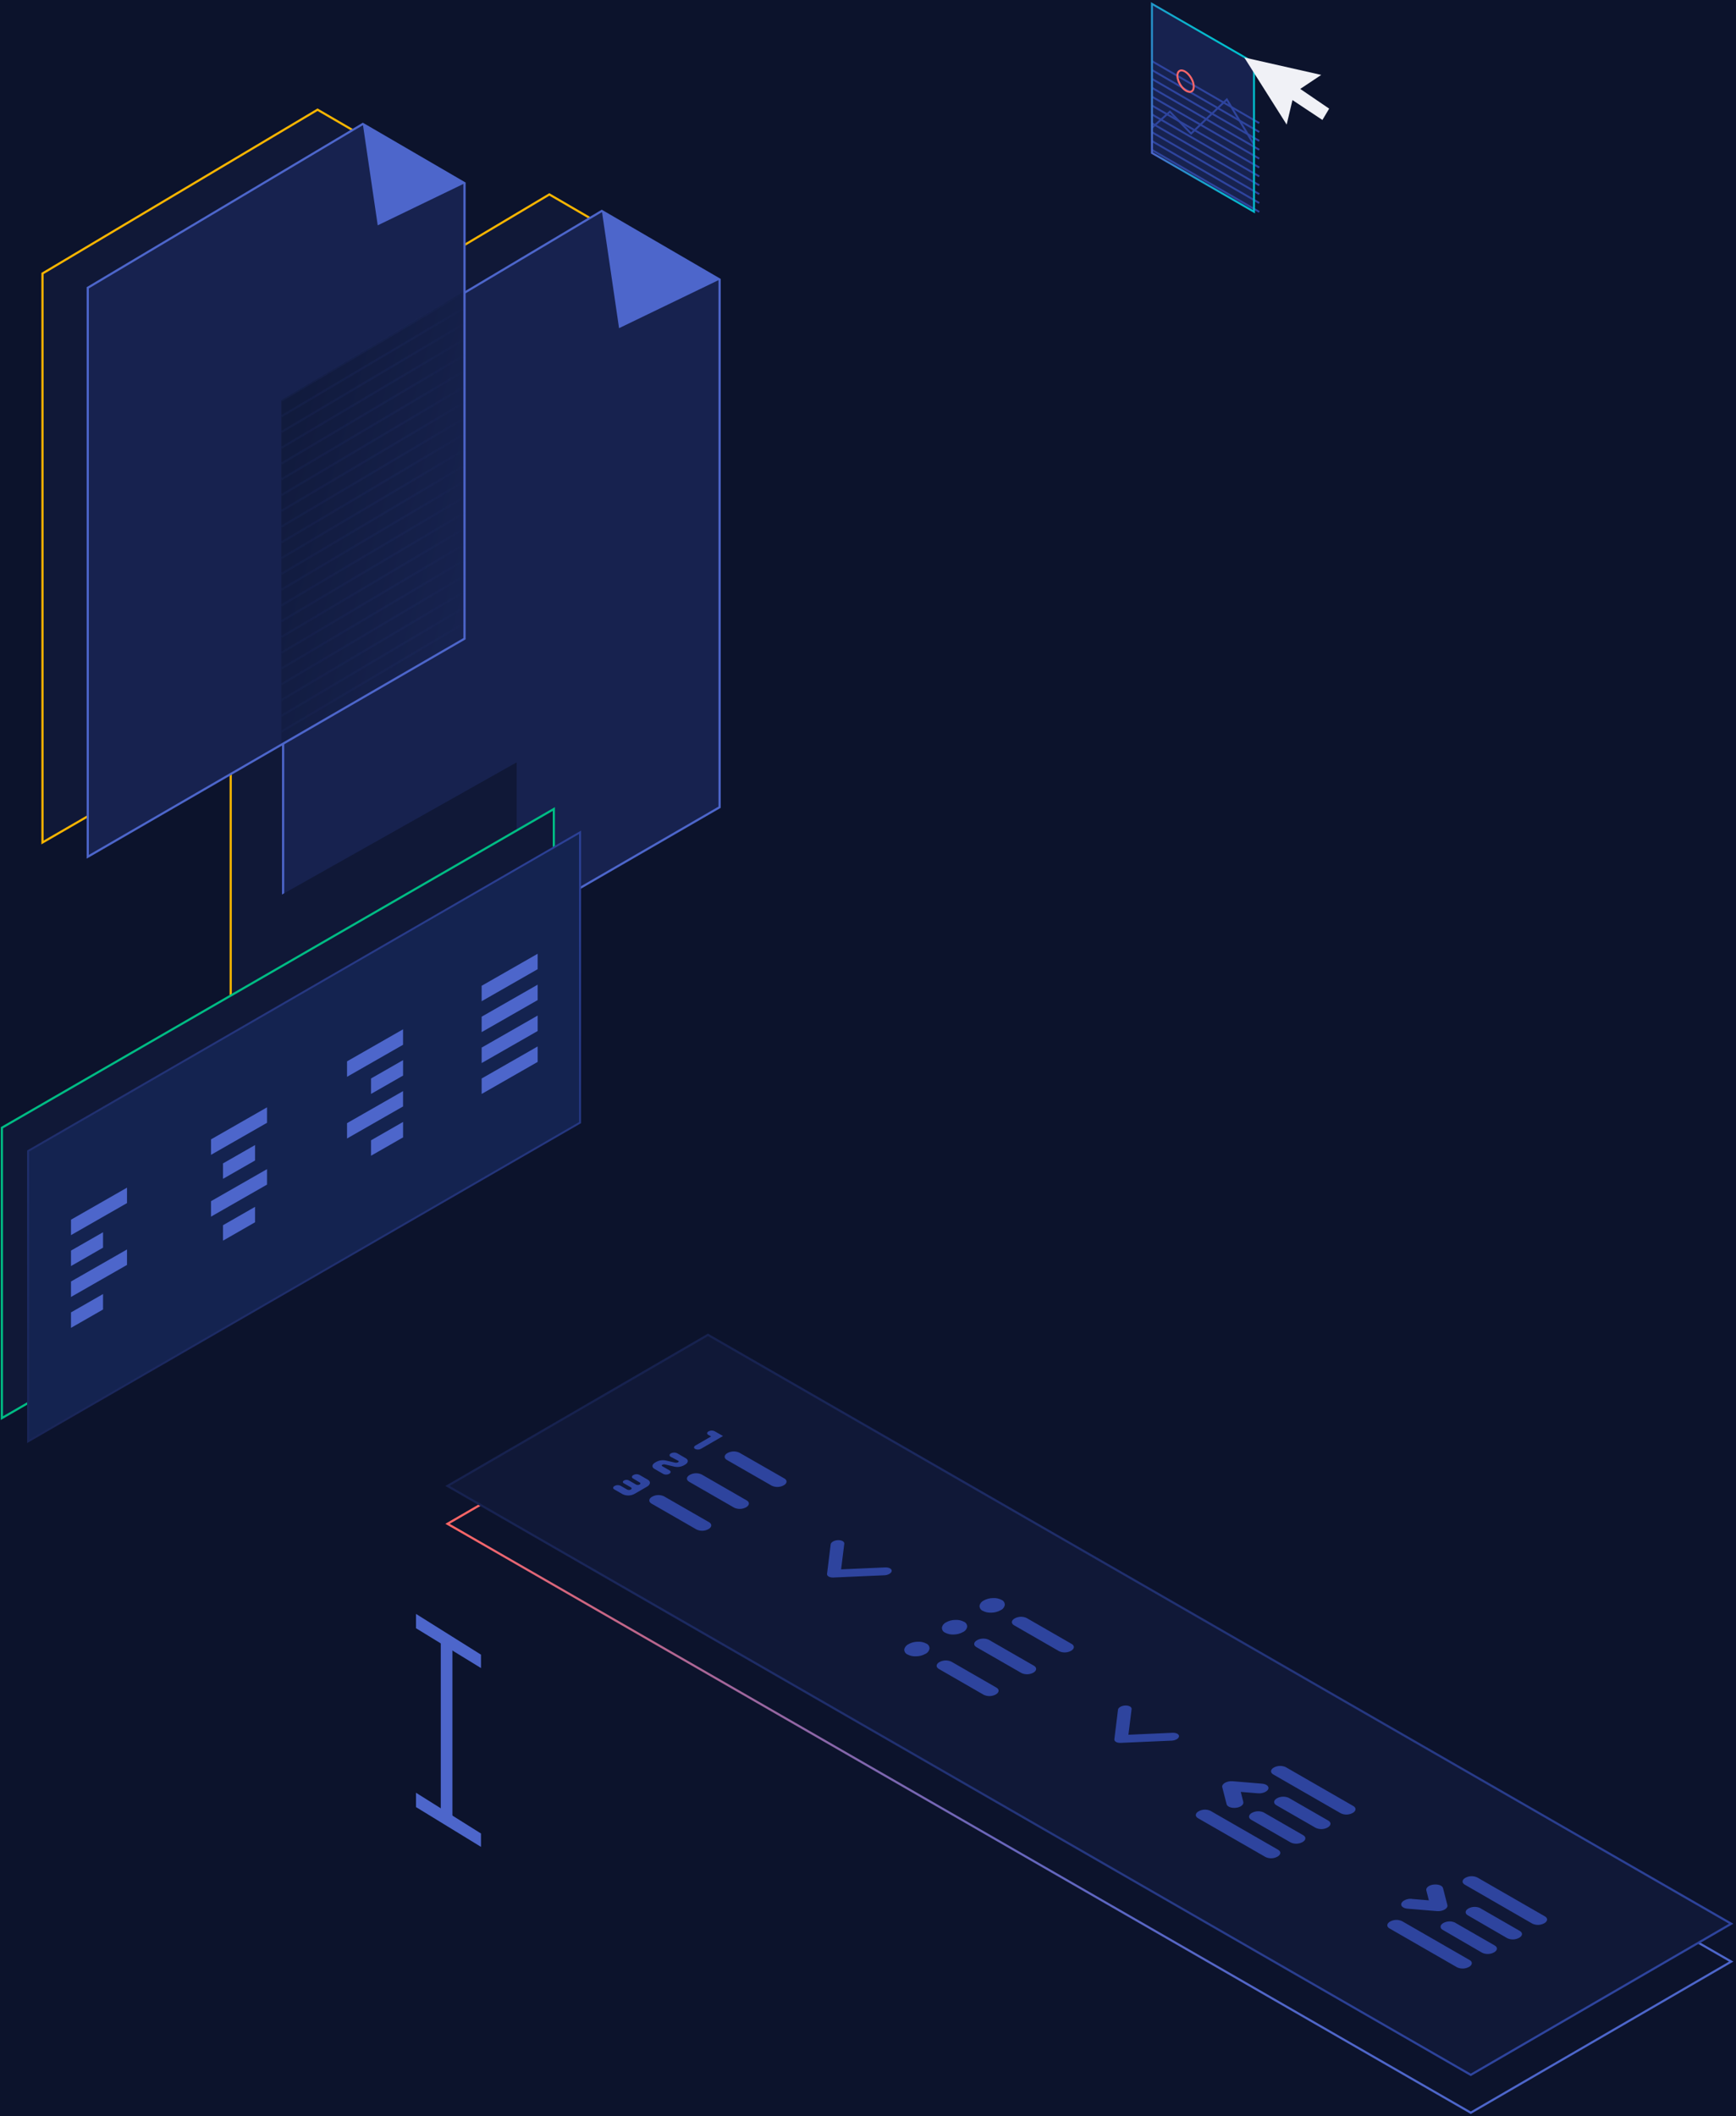 <svg fill="none" height="969" viewBox="0 0 795 969" width="795" xmlns="http://www.w3.org/2000/svg" xmlns:xlink="http://www.w3.org/1999/xlink"><linearGradient id="a" gradientUnits="userSpaceOnUse" x1="36.212" x2="271.762" y1="799.636" y2="1207.06"><stop offset="0" stop-color="#f66"/><stop offset=".03" stop-color="#f1666e"/><stop offset=".15" stop-color="#c66686"/><stop offset=".27" stop-color="#a1669c"/><stop offset=".39" stop-color="#8266ad"/><stop offset=".52" stop-color="#6b66ba"/><stop offset=".66" stop-color="#5a66c4"/><stop offset=".81" stop-color="#5066c9"/><stop offset="1" stop-color="#4d66cb"/></linearGradient><linearGradient id="b"><stop offset="0" stop-color="#17224f"/><stop offset="1" stop-color="#2e449e"/></linearGradient><linearGradient id="c" gradientUnits="userSpaceOnUse" x1="36.08" x2="271.63" xlink:href="#b" y1="782.272" y2="1189.69"/><linearGradient id="d" gradientUnits="userSpaceOnUse" x1="228.655" x2="134.098" y1="211.097" y2="184.594"><stop offset="0" stop-color="#17224f" stop-opacity=".5"/><stop offset="1" stop-color="#0c132c" stop-opacity=".5"/></linearGradient><linearGradient id="e"><stop offset="0" stop-color="#17224f" stop-opacity=".5"/><stop offset=".31" stop-color="#182454" stop-opacity=".44"/><stop offset=".66" stop-color="#1d2b62" stop-opacity=".26"/><stop offset="1" stop-color="#233477" stop-opacity=".01"/></linearGradient><linearGradient id="f" gradientUnits="userSpaceOnUse" x1="128.534" x2="213.072" xlink:href="#e" y1="183.61" y2="183.61"/><linearGradient id="g" gradientUnits="userSpaceOnUse" x1="128.534" x2="213.072" xlink:href="#e" y1="190.825" y2="190.825"/><linearGradient id="h" gradientUnits="userSpaceOnUse" x1="128.534" x2="213.072" xlink:href="#e" y1="198.041" y2="198.041"/><linearGradient id="i" gradientUnits="userSpaceOnUse" x1="128.534" x2="213.072" xlink:href="#e" y1="205.268" y2="205.268"/><linearGradient id="j" gradientUnits="userSpaceOnUse" x1="128.534" x2="213.072" xlink:href="#e" y1="212.483" y2="212.483"/><linearGradient id="k" gradientUnits="userSpaceOnUse" x1="128.534" x2="213.072" xlink:href="#e" y1="219.698" y2="219.698"/><linearGradient id="l" gradientUnits="userSpaceOnUse" x1="128.534" x2="213.072" xlink:href="#e" y1="226.913" y2="226.913"/><linearGradient id="m" gradientUnits="userSpaceOnUse" x1="128.534" x2="213.072" xlink:href="#e" y1="234.142" y2="234.142"/><linearGradient id="n" gradientUnits="userSpaceOnUse" x1="128.534" x2="213.072" xlink:href="#e" y1="241.356" y2="241.356"/><linearGradient id="o" gradientUnits="userSpaceOnUse" x1="128.534" x2="213.072" xlink:href="#e" y1="248.571" y2="248.571"/><linearGradient id="p" gradientUnits="userSpaceOnUse" x1="128.534" x2="213.072" xlink:href="#e" y1="255.799" y2="255.799"/><linearGradient id="q" gradientUnits="userSpaceOnUse" x1="128.534" x2="213.072" xlink:href="#e" y1="263.014" y2="263.014"/><linearGradient id="r" gradientUnits="userSpaceOnUse" x1="128.534" x2="213.072" xlink:href="#e" y1="270.229" y2="270.229"/><linearGradient id="s" gradientUnits="userSpaceOnUse" x1="128.534" x2="213.072" xlink:href="#e" y1="277.437" y2="277.437"/><linearGradient id="t" gradientUnits="userSpaceOnUse" x1="128.534" x2="213.072" xlink:href="#e" y1="284.672" y2="284.672"/><linearGradient id="u" gradientUnits="userSpaceOnUse" x1="128.534" x2="213.072" xlink:href="#e" y1="291.887" y2="291.887"/><linearGradient id="v" gradientUnits="userSpaceOnUse" x1="128.534" x2="213.072" xlink:href="#e" y1="299.102" y2="299.102"/><linearGradient id="w" gradientUnits="userSpaceOnUse" x1="128.534" x2="213.072" xlink:href="#e" y1="306.33" y2="306.33"/><linearGradient id="x" gradientUnits="userSpaceOnUse" x1="128.534" x2="213.072" xlink:href="#e" y1="320.76" y2="320.76"/><linearGradient id="y" gradientUnits="userSpaceOnUse" x1="128.534" x2="213.072" xlink:href="#e" y1="313.545" y2="313.545"/><linearGradient id="z" gradientUnits="userSpaceOnUse" x1="128.534" x2="213.072" xlink:href="#e" y1="327.994" y2="327.994"/><linearGradient id="A" gradientUnits="userSpaceOnUse" x1="128.534" x2="213.072" xlink:href="#e" y1="335.203" y2="335.203"/><linearGradient id="B" gradientUnits="userSpaceOnUse" x1="242.45" x2="433.418" xlink:href="#b" y1="812.583" y2="420.47"/><linearGradient id="C" gradientUnits="userSpaceOnUse" x1="539.424" x2="592.327" y1="117.87" y2="105.121"><stop offset="0" stop-color="#4d66cb"/><stop offset=".04" stop-color="#456fcb"/><stop offset=".2" stop-color="#2c8ccc"/><stop offset=".36" stop-color="#19a3cc"/><stop offset=".54" stop-color="#0bb3cd"/><stop offset=".74" stop-color="#03bdcd"/><stop offset="1" stop-color="#00c0cd"/></linearGradient><path d="m0 0h795v969h-795z" fill="#0c132c" stroke-width="1.5"/><path d="m220.267 845.71-29.753-18.217v-6.562l29.753 18.658z" fill="#4d66cb"/><path d="m220.267 763.826-29.753-18.23v-6.562l29.753 18.657z" fill="#4d66cb"/><path d="m201.85 751.104h5.334v82.431h-5.334z" fill="#4d66cb"/><path clip-rule="evenodd" d="m324.209 628.584 468.593 269.658-119.265 69.201-468.594-269.671z" fill-rule="evenodd" stroke="url(#a)"/><path clip-rule="evenodd" d="m324.209 611.247 468.593 269.658-119.265 69.201-468.594-269.671z" fill="#101837" fill-rule="evenodd" stroke="url(#c)"/><path clip-rule="evenodd" d="m304.085 685.183 20.644 11.869c1.427.827 1.334 2.24-.293 3.161-1.687.924-3.713.989-5.455.173l-20.631-11.869c-1.427-.827-1.333-2.241.294-3.161 1.681-.924 3.704-.989 5.441-.173zm17.243-10.002 20.632 11.882c1.427.814 1.333 2.227-.294 3.147-1.681.923-3.7.992-5.441.187l-20.644-11.882c-1.427-.827-1.334-2.228.293-3.148 1.686-.922 3.709-.991 5.454-.186zm17.231-10.003 20.644 11.83c1.427.813 1.334 2.227-.293 3.147-1.686.922-3.71.992-5.455.187l-20.604-11.83c-1.414-.813-1.334-2.227.293-3.147 1.676-.909 3.681-.978 5.415-.187zm-7.442-7.601-10.055 5.828c-.844.469-1.861.503-2.734.093-.707-.413-.64-1.107.147-1.574l7.188-4.16-1.334-.747c-.707-.414-.64-1.121.147-1.574.843-.469 1.86-.504 2.734-.093zm-27.819 13.163c-.347.186-.373.493 0 .666l3.321 1.908c.707.413.64 1.12-.147 1.573-.824.451-1.813.485-2.667.094l-4.108-2.361c-1.333-.747-1.173-2.027.267-2.867l.64-.374c1.337-.709 2.884-.917 4.361-.586l4.161.973c.489.104.998.033 1.44-.2.347-.2.374-.507 0-.68l-3.374-1.76c-.76-.387-.747-1.107 0-1.587.891-.489 1.961-.523 2.881-.094l4.001 2.321c1.333.746 1.187 2.027-.267 2.867l-.627.373c-1.337.71-2.884.918-4.361.587l-4.214-.987c-.438-.111-.901-.064-1.307.134zm-6.948 9.988-5.748 3.334c-1.682.925-3.704.989-5.441.174l-3.868-2.227c-.72-.4-.653-1.121.147-1.574.843-.469 1.861-.504 2.734-.093l3.094 1.787c.522.238 1.126.213 1.627-.067.467-.267.507-.693.093-.933l-3.36-1.934c-.574-.32-.521-.894.106-1.254.676-.37 1.487-.4 2.187-.08l3.361 1.934c.511.259 1.116.259 1.627 0 .467-.267.507-.694.08-.934l-3.094-1.853c-.72-.414-.653-1.121.147-1.574.843-.469 1.86-.504 2.734-.093l3.867 2.213c1.427.787 1.294 2.254-.293 3.174z" fill="#2e449e" fill-rule="evenodd"/><path clip-rule="evenodd" d="m470.134 740.901 20.644 11.883c1.427.813 1.334 2.227-.293 3.147-1.686.922-3.71.992-5.455.187l-20.644-11.883c-1.414-.813-1.334-2.227.293-3.147 1.686-.923 3.709-.992 5.455-.187zm-17.257 10.002 20.631 11.869c1.427.827 1.333 2.241-.28 3.161-1.687.925-3.713.989-5.455.173l-20.644-11.869c-1.427-.827-1.334-2.24.293-3.16 1.686-.925 3.713-.989 5.455-.174zm-17.204 9.989 20.631 11.883c1.427.826 1.334 2.227-.293 3.147-1.686.922-3.71.992-5.455.187l-20.631-11.883c-1.427-.813-1.334-2.227.293-3.147 1.686-.923 3.71-.992 5.455-.187zm14.816-28.006c1.285-.706 2.723-1.086 4.188-1.107 1.386-.1 2.772.191 4.001.84.927.382 1.514 1.306 1.467 2.307-.191 1.074-.907 1.98-1.907 2.414-1.28.719-2.72 1.104-4.188 1.121-1.386.098-2.772-.193-4.001-.841-.922-.388-1.506-1.307-1.467-2.307.202-1.065.915-1.963 1.907-2.4zm-17.23 10.002c1.277-.712 2.712-1.093 4.174-1.107 1.386-.1 2.773.191 4.001.84.927.384 1.518 1.305 1.48 2.308-.2 1.073-.919 1.977-1.92 2.413-1.275.719-2.711 1.104-4.174 1.121-1.386.1-2.773-.191-4.001-.84-.925-.386-1.51-1.307-1.467-2.308.197-1.067.912-1.966 1.907-2.4zm-17.23 10.002c1.275-.718 2.71-1.103 4.174-1.12 1.386-.1 2.772.191 4.001.84.927.382 1.514 1.306 1.467 2.307-.19 1.078-.905 1.989-1.907 2.428-1.277.712-2.712 1.093-4.175 1.107-1.386.1-2.772-.191-4-.841-.925-.387-1.514-1.305-1.481-2.307.213-1.061.93-1.952 1.921-2.387z" fill="#2e449e" fill-rule="evenodd"/><path clip-rule="evenodd" d="m588.812 809.196 30.953 17.817c1.427.827 1.334 2.24-.293 3.161-1.682.924-3.704.988-5.441.173l-30.967-17.817c-1.427-.814-1.334-2.227.293-3.148 1.686-.922 3.71-.991 5.455-.186zm1.427 14.096 18.057 10.389c1.427.827 1.334 2.227-.293 3.147-1.686.923-3.71.992-5.455.187l-18.057-10.389c-1.427-.827-1.334-2.24.293-3.161 1.687-.924 3.713-.989 5.455-.173zm-11.496 6.668 18.057 10.402c1.427.814 1.334 2.228-.293 3.148-1.681.922-3.701.991-5.441.186l-18.071-10.402c-1.413-.813-1.333-2.227.294-3.147 1.68-.922 3.697-.997 5.441-.2zm-24.392-.747 30.967 17.817c1.427.814 1.333 2.228-.294 3.148-1.682.933-3.708 1.007-5.454.2l-30.953-17.804c-1.427-.827-1.334-2.24.293-3.161 1.672-.932 3.688-1.012 5.428-.213zm15.017-4.081c.306 1.187-1.147 2.414-3.268 2.668-2.12.253-4-.4-4.374-1.601l-1.987-7.788c-.4-1.534 2.107-2.987 4.774-2.761l13.483 1.121c2.067.173 3.321 1.333 2.788 2.52-.534 1.187-2.668 2.067-4.695 1.894l-7.881-.654z" fill="#2e449e" fill-rule="evenodd"/><path clip-rule="evenodd" d="m676.524 859.714 30.967 17.817c1.427.827 1.333 2.24-.294 3.161-1.686.924-3.713.989-5.454.173l-30.954-17.857c-1.427-.814-1.333-2.227.294-3.147 1.688-.91 3.707-.964 5.441-.147zm1.414 14.096 18.057 10.389c1.427.827 1.333 2.227-.294 3.147-1.684.929-3.71.999-5.454.187l-18.057-10.482c-1.427-.827-1.334-2.227.293-3.147 1.693-.912 3.719-.962 5.455-.134zm-11.483 6.668 18.057 10.389c1.427.814 1.334 2.227-.293 3.147-1.686.923-3.709.992-5.455.187l-18.057-10.482c-1.427-.827-1.333-2.241.294-3.161 1.695-.907 3.721-.952 5.454-.12zm-24.392-.76 30.954 17.817c1.427.814 1.333 2.227-.294 3.148-1.686.922-3.709.991-5.454.186l-30.954-17.817c-1.427-.827-1.333-2.24.294-3.161 1.686-.924 3.713-.989 5.454-.173zm4.415-10.175 7.868.653-1.16-4.548c-.307-1.2 1.16-2.413 3.267-2.667 2.107-.253 4.068.4 4.374 1.587l2.001 7.789c.386 1.547-2.121 3-4.788 2.773l-13.483-1.12c-2.067-.173-3.307-1.333-2.774-2.52.534-1.187 2.627-2.161 4.695-1.987z" fill="#2e449e" fill-rule="evenodd"/><path clip-rule="evenodd" d="m405.559 717.736c1.681 0 2.907.707 2.787 1.667s-1.547 1.827-3.227 1.934l-23.498 1.027c-1.707.08-3.001-.667-2.881-1.667l1.681-13.576c.173-.974 1.653-1.801 3.32-1.868 1.667-.066 2.961.627 2.907 1.601l-1.466 11.776z" fill="#2e449e" fill-rule="evenodd"/><path clip-rule="evenodd" d="m537.134 793.459c1.681 0 2.908.707 2.788 1.667s-1.547 1.827-3.228 1.934l-23.498 1.027c-1.707.066-3.001-.667-2.881-1.667l1.681-13.577c.173-.973 1.653-1.8 3.32-1.867 1.667-.066 2.961.627 2.908 1.601l-1.467 11.789z" fill="#2e449e" fill-rule="evenodd"/><path d="m105.649 175.914v301.825l199.896-115.679v-241.638l-53.972-31.393z" fill="#101837"/><path clip-rule="evenodd" d="m105.649 175.914v301.825l199.896-115.679v-241.638l-53.972-31.393z" fill-rule="evenodd" stroke="#f8b500"/><path d="m329.537 127.997v241.652l-115.918 67.08-83.965 48.598v-301.825l145.925-86.898.293.173 53.571 31.167z" fill="#17224f" stroke="#4d66cb"/><path d="m329.579 128.02-46.08 22.257-7.92-54z" fill="#4d66cb"/><path clip-rule="evenodd" d="m236.611 349.085v71.602l-107.837 61.746v-72.615z" fill="#101837" fill-rule="evenodd"/><path d="m19.457 125.237v260.549l172.556-99.862v-208.604l-46.583-27.086z" fill="#101837"/><path clip-rule="evenodd" d="m19.457 125.237v260.549l172.556-99.862v-208.604l-46.583-27.086z" fill-rule="evenodd" stroke="#f8b500"/><path d="m212.726 83.868v208.604l-83.071 48.077-16.991 9.829-72.482 41.956v-260.549l121.279-72.229 4.695-2.787.24.147h.013l46.237 26.912z" fill="#17224f" stroke="#4d66cb"/><path d="m212.642 84.015-39.662 19.166-6.838-46.5z" fill="#4d66cb"/><path d="m211.939 133.718v158.434l-83.072 48.077v-157.047l62.36-37.141z" fill="url(#d)"/><path d="m128.867 183.409 83.072-49.224.786-.467" stroke="url(#f)"/><path d="m128.867 190.624 83.072-49.224.786-.467" stroke="url(#g)"/><path d="m128.867 197.839 83.072-49.224.786-.467" stroke="url(#h)"/><path d="m128.867 205.067 83.072-49.224.786-.467" stroke="url(#i)"/><path d="m128.867 212.282 83.072-49.224.786-.467" stroke="url(#j)"/><path d="m128.867 219.497 83.072-49.224.786-.467" stroke="url(#k)"/><path d="m128.867 226.712 83.072-49.224.786-.467" stroke="url(#l)"/><path d="m128.867 233.94 83.072-49.224.786-.466" stroke="url(#m)"/><path d="m128.867 241.154 83.072-49.223.786-.467" stroke="url(#n)"/><path d="m128.867 248.37 83.072-49.224.786-.467" stroke="url(#o)"/><path d="m128.867 255.598 83.072-49.224.786-.467" stroke="url(#p)"/><path d="m128.867 262.813 83.072-49.224.786-.467" stroke="url(#q)"/><path d="m128.867 270.027 83.072-49.224.786-.466" stroke="url(#r)"/><path d="m128.867 277.242 83.072-49.21.786-.467" stroke="url(#s)"/><path d="m128.867 284.471 83.072-49.224.786-.467" stroke="url(#t)"/><path d="m128.867 291.686 83.072-49.224.786-.467" stroke="url(#u)"/><path d="m128.867 298.9 83.072-49.224.786-.467" stroke="url(#v)"/><path d="m128.867 306.128 83.072-49.223.786-.467" stroke="url(#w)"/><path d="m128.867 320.559 83.072-49.224.786-.467" stroke="url(#x)"/><path d="m128.867 313.343 83.072-49.223.786-.467" stroke="url(#y)"/><path d="m128.867 327.786 83.072-49.237.786-.467" stroke="url(#z)"/><path d="m128.867 335.001 83.072-49.224.786-.466" stroke="url(#A)"/><path clip-rule="evenodd" d="m253.628 370.462v132.948l-252.761 145.951v-132.961z" fill="#101837" fill-rule="evenodd" stroke="#00bc84"/><path clip-rule="evenodd" d="m265.631 381.131v132.948l-252.761 145.952v-132.962z" fill="#142350" fill-rule="evenodd" stroke="url(#B)" stroke-width=".889"/><path clip-rule="evenodd" d="m32.514 558.515 25.645-14.67v7.068l-25.645 14.67zm0 14.15 14.67-8.402v7.068l-14.67 8.415zm0 28.299 14.67-8.402v7.082l-14.67 8.402zm0-14.15 25.645-14.669v7.081l-25.645 14.67z" fill="#4d66cb" fill-rule="evenodd"/><path clip-rule="evenodd" d="m96.634 521.734 25.646-14.67v7.082l-25.646 14.67zm5.495 11.003 14.67-8.402v7.068l-14.67 8.402zm0 28.299 14.67-8.402v7.068l-14.67 8.415zm-5.495-11.002 25.646-14.67v7.081l-25.646 14.67z" fill="#4d66cb" fill-rule="evenodd"/><path clip-rule="evenodd" d="m158.927 486.006 25.646-14.67v7.082l-25.646 14.669zm10.99 7.842 14.669-8.402v7.081l-14.669 8.402zm0 28.312 14.669-8.415v7.082l-14.669 8.402zm-10.99-7.855 25.646-14.669v7.028l-25.646 14.67z" fill="#4d66cb" fill-rule="evenodd"/><path clip-rule="evenodd" d="m220.567 451.412 25.646-14.67v7.069l-25.646 14.669zm0 14.15 25.646-14.67v7.068l-25.646 14.67zm0 14.15 25.646-14.67v7.081l-25.646 14.67zm0 14.149 25.646-14.67v7.082l-25.646 14.67z" fill="#4d66cb" fill-rule="evenodd"/><path d="m574.269 28.688v68.281l-46.73-26.912v-68.295z" fill="#17224f"/><g stroke="#2e449e" stroke-width=".889"><path d="m574.109 65.963-1.868-3.121-2.093-3.467-2.081-3.454-2.094-3.467-2.067-3.454-2.08-3.454-1.467 1.414-1.48 1.4-1.481 1.414-1.467 1.4-1.48 1.4-1.48 1.414-1.467 1.4-1.481 1.414-1.467 1.414-1.48 1.4-1.48 1.414-.134.133-.493-.493-4.974-5.135-.014-.013-4.227-4.361-1.307 1.173-1.534 1.374-1.534 1.36-1.547 1.374-1.533 1.374-.76.694"/><path d="m576.682 97.036-2.413-1.387-46.73-26.992"/><path d="m527.539 64.603 46.73 26.979 2.413 1.387"/><path d="m576.682 88.901-2.413-1.387-45.97-26.539-.76-.44"/><path d="m576.682 84.847-2.413-1.4-44.437-25.645-2.293-1.334"/><path d="m576.682 80.779-2.413-1.387-27.193-15.71-7.081-4.081-.014-.013-5.534-3.201-6.908-3.987"/><path d="m576.682 76.712-2.413-1.387-24.246-14.003-22.484-12.989"/><path d="m576.682 72.644-2.413-1.387-22.765-13.149-23.965-13.843"/><path d="m576.682 68.577-2.413-1.387-4.121-2.387-14.217-8.202-9.255-5.348-6.361-3.667-12.776-7.375"/><path d="m576.682 64.509-2.413-1.387-6.202-3.587-10.669-6.148-10.322-5.975-7.442-4.294-12.095-6.988"/><path d="m576.682 60.442-2.413-1.387-8.296-4.788-7.094-4.094-12.536-7.242-6.268-3.627-12.536-7.228"/><path d="m576.682 56.374-2.413-1.387-10.363-5.988-3.547-2.041-32.82-18.951"/></g><ellipse cx="543.01" cy="37.119" rx="2.92" ry="5.44" stroke="#fa6669" stroke-width=".889" transform="matrix(.86 -.51 .51 .86 57.018 282.168)"/><path clip-rule="evenodd" d="m574.269 28.688v68.281l-46.73-26.912v-68.295z" fill-rule="evenodd" stroke="url(#C)" stroke-width=".889"/><path d="m591.885 45.825-2.654 11.229-19.417-30.727 35.247 7.975-9.615 6.415 13.243 9.029-3.094 5.188z" fill="#f0f1f6"/></svg>